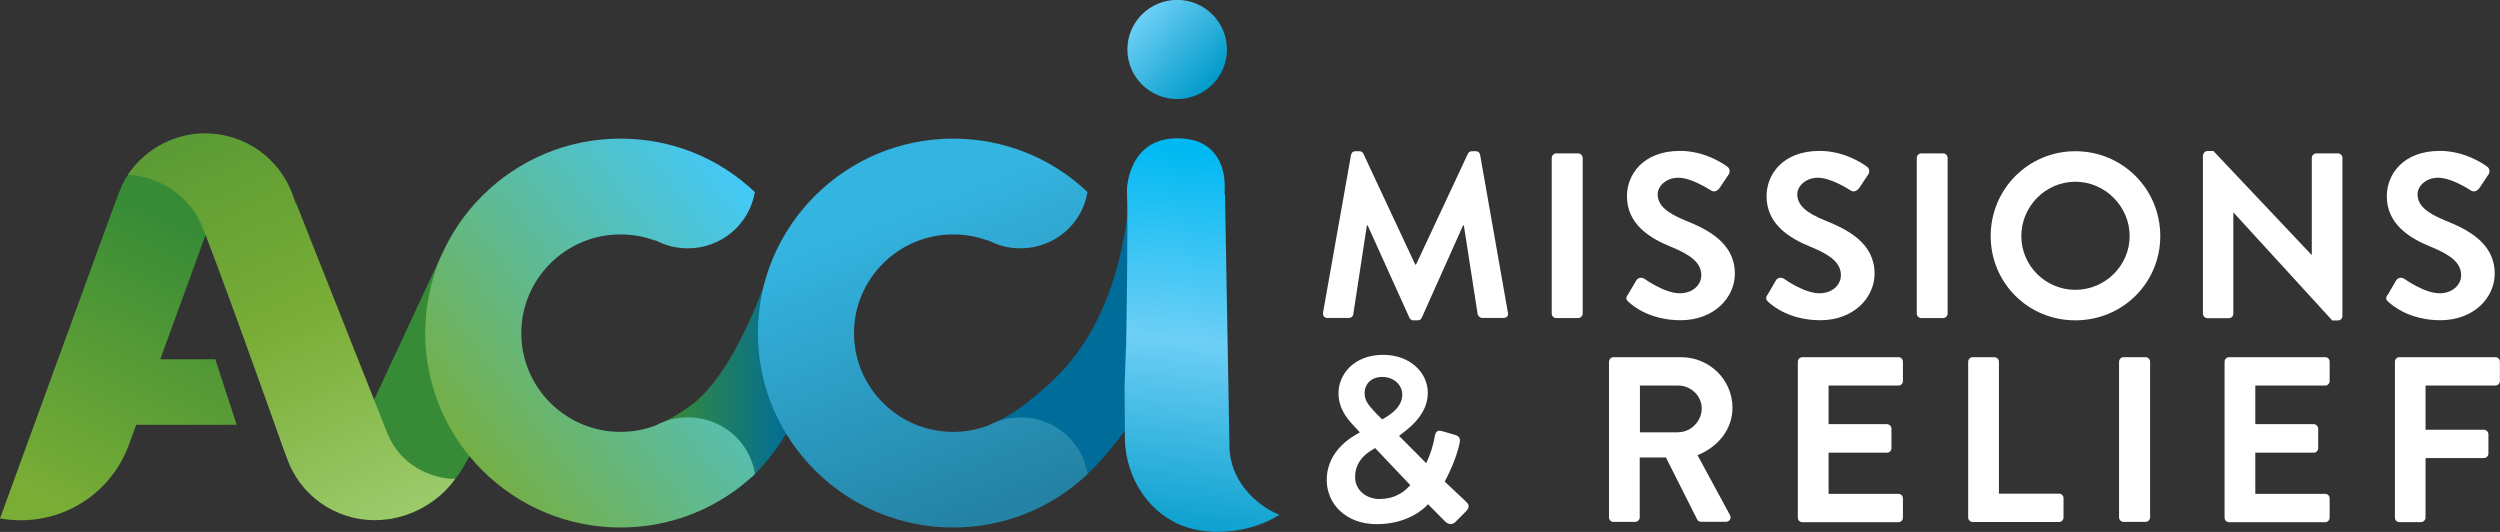 <?xml version="1.0" encoding="UTF-8"?>
<!DOCTYPE svg PUBLIC '-//W3C//DTD SVG 1.0//EN'
          'http://www.w3.org/TR/2001/REC-SVG-20010904/DTD/svg10.dtd'>
<svg fill="none" height="40" style="fill: none;" viewBox="0 0 188 40" width="188" xmlns="http://www.w3.org/2000/svg" xmlns:xlink="http://www.w3.org/1999/xlink"
><rect x="0" y="0" width="188" height="40" fill="#333333" stroke="none"/><g clip-path="url(#a)"
  ><path d="M101.61 11.631C101.626 11.485 101.74 11.372 101.935 11.372H102.22C102.358 11.372 102.464 11.437 102.521 11.55L106.428 19.899H106.484L110.391 11.55C110.448 11.445 110.537 11.372 110.692 11.372H110.977C111.172 11.372 111.278 11.502 111.302 11.631L113.394 23.506C113.451 23.749 113.305 23.911 113.069 23.911H111.457C111.302 23.911 111.156 23.765 111.123 23.651L110.082 16.948H110.025L106.916 23.895C106.875 24 106.769 24.089 106.615 24.089H106.289C106.135 24.089 106.037 24 105.988 23.895L102.847 16.948H102.79L101.764 23.651C101.748 23.781 101.61 23.911 101.439 23.911H99.835C99.599 23.911 99.461 23.757 99.493 23.506L101.601 11.631H101.61Z" fill="#fff"
    /><path d="M116.69 11.874C116.69 11.696 116.845 11.534 117.024 11.534H118.676C118.855 11.534 119.018 11.688 119.018 11.874V23.578C119.018 23.757 118.863 23.919 118.676 23.919H117.024C116.845 23.919 116.69 23.765 116.69 23.578V11.874Z" fill="#fff"
    /><path d="M122.403 22.184L123.046 21.09C123.193 20.847 123.486 20.847 123.649 20.96C123.738 21.009 125.171 22.055 126.326 22.055C127.254 22.055 127.938 21.455 127.938 20.693C127.938 19.785 127.173 19.177 125.683 18.569C124.015 17.897 122.346 16.835 122.346 14.744C122.346 13.171 123.518 11.348 126.343 11.348C128.149 11.348 129.533 12.263 129.891 12.531C130.07 12.636 130.127 12.936 129.997 13.114L129.321 14.128C129.175 14.338 128.914 14.476 128.695 14.338C128.548 14.249 127.197 13.366 126.22 13.366C125.244 13.366 124.658 14.039 124.658 14.598C124.658 15.425 125.309 16 126.749 16.584C128.467 17.273 130.461 18.294 130.461 20.579C130.461 22.395 128.882 24.081 126.375 24.081C124.137 24.081 122.819 23.044 122.469 22.703C122.322 22.557 122.224 22.468 122.387 22.184H122.403Z" fill="#fff"
    /><path d="M132.91 22.184L133.545 21.09C133.691 20.847 133.984 20.847 134.147 20.96C134.237 21.009 135.669 22.055 136.825 22.055C137.753 22.055 138.436 21.455 138.436 20.693C138.436 19.785 137.671 19.177 136.182 18.569C134.513 17.897 132.845 16.835 132.845 14.744C132.845 13.171 134.017 11.348 136.841 11.348C138.648 11.348 140.031 12.263 140.389 12.531C140.568 12.636 140.625 12.936 140.495 13.114L139.82 14.128C139.673 14.338 139.413 14.476 139.193 14.338C139.047 14.249 137.696 13.366 136.719 13.366C135.742 13.366 135.156 14.039 135.156 14.598C135.156 15.425 135.807 16 137.256 16.584C138.973 17.273 140.967 18.294 140.967 20.579C140.967 22.395 139.388 24.081 136.882 24.081C134.644 24.081 133.333 23.044 132.975 22.703C132.829 22.557 132.739 22.468 132.894 22.184H132.91Z" fill="#fff"
    /><path d="M144.142 11.874C144.142 11.696 144.296 11.534 144.475 11.534H146.127C146.306 11.534 146.461 11.688 146.461 11.874V23.578C146.461 23.757 146.306 23.919 146.127 23.919H144.475C144.296 23.919 144.142 23.765 144.142 23.578V11.874Z" fill="#fff"
    /><path d="M156.065 11.372C159.621 11.372 162.453 14.217 162.453 17.751C162.453 21.285 159.613 24.089 156.065 24.089C152.516 24.089 149.7 21.277 149.7 17.751C149.7 14.225 152.524 11.372 156.065 11.372ZM156.065 21.795C158.303 21.795 160.15 19.98 160.15 17.751C160.15 15.522 158.303 13.666 156.065 13.666C153.826 13.666 152.003 15.522 152.003 17.751C152.003 19.98 153.826 21.795 156.065 21.795Z" fill="#fff"
    /><path d="M165.676 11.68C165.676 11.502 165.831 11.356 166.01 11.356H166.449L173.831 19.169H173.847V11.874C173.847 11.696 173.994 11.534 174.189 11.534H175.817C175.996 11.534 176.15 11.688 176.15 11.874V23.773C176.15 23.951 175.996 24.097 175.817 24.097H175.385L167.963 15.984H167.947V23.587C167.947 23.765 167.808 23.927 167.613 23.927H166.001C165.822 23.927 165.66 23.773 165.66 23.587V11.68H165.676Z" fill="#fff"
    /><path d="M179.552 22.184L180.187 21.09C180.334 20.847 180.627 20.847 180.789 20.96C180.879 21.009 182.311 22.055 183.467 22.055C184.387 22.055 185.078 21.455 185.078 20.693C185.078 19.785 184.313 19.177 182.824 18.569C181.156 17.897 179.487 16.835 179.487 14.744C179.487 13.171 180.659 11.348 183.483 11.348C185.29 11.348 186.674 12.263 187.032 12.531C187.211 12.636 187.268 12.936 187.137 13.114L186.462 14.128C186.315 14.338 186.055 14.476 185.835 14.338C185.697 14.249 184.346 13.366 183.361 13.366C182.376 13.366 181.799 14.039 181.799 14.598C181.799 15.425 182.45 16 183.89 16.584C185.607 17.273 187.601 18.294 187.601 20.579C187.601 22.395 186.023 24.081 183.516 24.081C181.278 24.081 179.967 23.044 179.609 22.703C179.455 22.557 179.365 22.468 179.528 22.184H179.552Z" fill="#fff"
    /><path d="M102.244 32.535V32.494L101.87 32.089C101.154 31.352 100.649 30.59 100.657 29.544C100.657 28.199 101.78 26.683 104.01 26.683C106.004 26.683 107.371 27.98 107.371 29.56C107.371 31.376 105.565 32.462 105.207 32.778L107.249 34.829C107.534 34.261 107.77 33.532 107.884 32.867C107.949 32.494 108.063 32.3 108.47 32.43L109.447 32.713C109.902 32.843 109.78 33.232 109.748 33.402C109.447 34.675 108.877 35.785 108.641 36.215L110.22 37.698C110.431 37.909 110.611 38.103 110.179 38.517L109.447 39.254C109.235 39.449 108.95 39.489 108.665 39.206L107.388 37.917C107.062 38.29 105.825 39.416 103.522 39.416C101.219 39.416 99.77 37.901 99.77 36.093C99.778 33.751 101.902 32.73 102.228 32.535H102.244ZM103.766 37.52C105.093 37.52 105.784 36.782 106.053 36.482L103.408 33.694C103.123 33.872 101.902 34.456 101.902 35.874C101.902 36.839 102.716 37.528 103.766 37.528V37.52ZM105.451 29.666C105.451 28.993 104.865 28.345 103.937 28.345C103.115 28.345 102.619 28.887 102.619 29.552C102.602 30.176 103.009 30.573 103.546 31.149L103.937 31.538C104.206 31.376 105.451 30.776 105.451 29.674V29.666Z" fill="#fff"
    /><path d="M121.004 27.202C121.004 27.023 121.142 26.861 121.337 26.861H126.416C128.548 26.861 130.282 28.555 130.282 30.663C130.282 32.284 129.199 33.613 127.653 34.229L130.086 38.719C130.217 38.954 130.086 39.238 129.785 39.238H127.921C127.767 39.238 127.669 39.149 127.637 39.084L125.276 34.399H123.307V38.906C123.307 39.084 123.152 39.246 122.965 39.246H121.337C121.142 39.246 120.996 39.092 120.996 38.906V27.202H121.004ZM126.212 32.502C127.148 32.502 127.97 31.684 127.97 30.703C127.97 29.771 127.148 28.993 126.212 28.993H123.323V32.511H126.212V32.502Z" fill="#fff"
    /><path d="M135.197 27.202C135.197 27.023 135.344 26.861 135.539 26.861H142.766C142.961 26.861 143.1 27.015 143.1 27.202V28.652C143.1 28.831 142.961 28.993 142.766 28.993H137.509V31.895H141.895C142.074 31.895 142.237 32.049 142.237 32.235V33.702C142.237 33.897 142.082 34.043 141.895 34.043H137.509V37.139H142.766C142.961 37.139 143.1 37.293 143.1 37.479V38.93C143.1 39.108 142.961 39.27 142.766 39.27H135.539C135.344 39.27 135.197 39.117 135.197 38.93V27.218V27.202Z" fill="#fff"
    /><path d="M148.007 27.202C148.007 27.023 148.154 26.861 148.349 26.861H149.977C150.156 26.861 150.319 27.015 150.319 27.202V37.123H154.844C155.039 37.123 155.177 37.277 155.177 37.463V38.914C155.177 39.092 155.039 39.254 154.844 39.254H148.349C148.154 39.254 148.007 39.1 148.007 38.914V27.21V27.202Z" fill="#fff"
    /><path d="M159.353 27.202C159.353 27.023 159.507 26.861 159.694 26.861H161.346C161.526 26.861 161.688 27.015 161.688 27.202V38.906C161.688 39.084 161.534 39.246 161.346 39.246H159.694C159.515 39.246 159.353 39.092 159.353 38.906V27.202Z" fill="#fff"
    /><path d="M167.288 27.202C167.288 27.023 167.434 26.861 167.629 26.861H174.856C175.052 26.861 175.19 27.015 175.19 27.202V28.652C175.19 28.831 175.044 28.993 174.856 28.993H169.599V31.895H173.986C174.165 31.895 174.327 32.049 174.327 32.235V33.702C174.327 33.897 174.173 34.043 173.986 34.043H169.599V37.139H174.856C175.052 37.139 175.19 37.293 175.19 37.479V38.93C175.19 39.108 175.044 39.27 174.856 39.27H167.629C167.434 39.27 167.288 39.117 167.288 38.93V27.218V27.202Z" fill="#fff"
    /><path d="M180.098 27.202C180.098 27.023 180.244 26.861 180.431 26.861H187.658C187.854 26.861 187.992 27.015 187.992 27.202V28.652C187.992 28.831 187.846 28.993 187.658 28.993H182.401V32.316H186.788C186.967 32.316 187.129 32.47 187.129 32.657V34.107C187.129 34.286 186.975 34.448 186.788 34.448H182.401V38.922C182.401 39.1 182.246 39.262 182.059 39.262H180.431C180.236 39.262 180.098 39.108 180.098 38.922V27.218V27.202Z" fill="#fff"
    /><path d="M16.188 27.015H12.053L15.61 17.256L15.838 16.681L15.87 16.697C16.839 14.711 18.808 13.358 21.022 13.163C19.891 11.502 18.051 10.286 15.528 10.286C12.843 10.286 10.035 12.142 9.27 13.73C9.18 13.917 8.895 14.606 8.838 14.744L0 38.987C0.513 39.076 1.025 39.125 1.546 39.125C5.087 39.125 8.228 37.025 9.571 33.759L9.628 33.629L10.246 31.943H17.799L16.188 27.007V27.015Z" fill="url(#b)"
    /><path d="M56.481 35.915C56.042 35.25 56.294 33.767 55.155 33.767C54.382 33.767 53.527 33.905 52.616 34.051C51.794 34.188 50.947 34.318 50.199 34.334C50.109 34.026 50.101 33.305 50.093 32.892C50.093 32.454 50.093 32.024 50.02 31.676C50.85 31.262 51.623 30.768 52.282 30.233C54.195 28.636 56.05 25.321 57.548 21.204C57.71 21.374 57.246 23.149 57.409 23.295C57.833 23.676 58.272 24.073 58.272 24.438C58.272 25.427 58.117 26.48 57.963 27.502C57.645 29.609 59.599 31.773 59.566 31.846C58.964 33.005 57.743 34.78 56.49 35.907L56.481 35.915Z" fill="url(#c)"
    /><path d="M81.491 35.915C81.052 35.25 81.304 33.767 80.165 33.767C79.391 33.767 78.537 33.905 77.626 34.051C76.803 34.188 75.957 34.318 75.208 34.334C75.119 34.026 75.111 33.305 75.103 32.892C75.103 32.454 75.103 32.024 75.029 31.676C75.859 31.262 76.633 30.768 77.292 30.233C79.204 28.636 83.925 25.37 84.934 14.865C85.097 15.035 87.017 16.608 87.18 16.754C87.603 17.135 90.395 18.294 90.395 18.659C90.395 19.647 89.565 22.695 89.402 23.724C89.085 25.832 85.211 31.376 85.178 31.441C84.584 32.608 82.753 34.78 81.499 35.915H81.491Z" fill="#006C9A"
    /><path d="M29.217 39.044C28.949 38.954 26.89 38.03 26.491 37.577C25.97 36.985 25.579 36.547 25.23 36.296L33.246 19.072C33.498 19.428 32.766 22.071 33.067 22.395C33.669 23.027 34.279 23.676 34.279 24.357C34.279 25.564 34.084 26.829 33.889 28.044C33.482 30.63 33.986 31.781 35.533 33.807C34.32 36.515 32.31 38.573 29.209 39.052L29.217 39.044Z" fill="#378B36"
    /><path d="M71.676 39.668C63.578 39.668 56.994 33.11 56.994 25.046C56.994 16.981 63.578 10.424 71.676 10.424C75.469 10.424 79.041 11.842 81.784 14.444C81.369 16.883 79.253 18.675 76.746 18.675C75.998 18.675 75.265 18.521 74.59 18.205L74.313 18.075L74.28 18.091C73.45 17.783 72.571 17.629 71.676 17.629C67.566 17.629 64.221 20.96 64.221 25.054C64.221 29.147 67.566 32.478 71.676 32.478C72.588 32.478 73.475 32.316 74.329 31.992L74.362 31.976L74.394 31.959C75.127 31.578 75.916 31.384 76.746 31.384C79.277 31.384 81.393 33.191 81.792 35.647C79.058 38.233 75.477 39.668 71.684 39.668H71.676Z" fill="url(#d)"
    /><path d="M46.658 39.668C38.56 39.668 31.976 33.11 31.976 25.046C31.976 16.981 38.56 10.424 46.658 10.424C50.45 10.424 54.023 11.842 56.766 14.444C56.351 16.875 54.235 18.675 51.728 18.675C50.98 18.675 50.247 18.521 49.572 18.205L49.295 18.075L49.262 18.091C48.432 17.783 47.553 17.629 46.658 17.629C42.548 17.629 39.203 20.96 39.203 25.054C39.203 29.147 42.548 32.478 46.658 32.478C47.569 32.478 48.457 32.316 49.311 31.992L49.344 31.976L49.376 31.959C50.109 31.578 50.898 31.384 51.728 31.384C54.267 31.384 56.392 33.191 56.774 35.647C54.04 38.233 50.459 39.668 46.666 39.668H46.658Z" fill="url(#e)"
    /><path d="M9.62 13.147C11.947 13.236 14.145 14.719 15.048 16.681C15.952 18.651 21.347 33.84 21.347 33.84L21.559 34.407C22.527 37.228 25.189 39.117 28.176 39.117C30.56 39.117 32.912 37.876 34.231 36.012C32.367 36.012 30.072 34.942 29.128 32.575L22.275 15.295H22.251L22.039 14.736C21.071 11.915 18.409 10.026 15.423 10.026C14.356 10.026 13.323 10.27 12.346 10.748C11.231 11.299 10.287 12.134 9.604 13.147H9.62Z" fill="url(#f)"
    /><path d="M92.104 13.998L92.087 14.614H92.12L92.454 33.524C92.454 36.117 94.448 38.006 96.206 38.711C94.252 39.984 91.151 40.422 88.889 39.522C86.065 38.403 84.445 35.445 84.592 32.413L84.567 29.033L84.689 25.686C84.689 25.686 84.852 16.503 84.746 14.306C84.746 14.306 84.771 10.399 88.547 10.399C92.315 10.399 92.096 14.006 92.096 14.006L92.104 13.998Z" fill="url(#g)"
    /><path d="M88.522 7.449C90.59 7.449 92.266 5.779 92.266 3.72C92.266 1.662 90.59 -0.008 88.522 -0.008C86.455 -0.008 84.779 1.662 84.779 3.72C84.779 5.779 86.455 7.449 88.522 7.449Z" fill="url(#h)"
  /></g
  ><defs
  ><linearGradient gradientUnits="userSpaceOnUse" id="b" x1="15.862" x2="6.039" y1="18.091" y2="38.354"
    ><stop stop-color="#378B36"
      /><stop offset="1" stop-color="#79AD36"
    /></linearGradient
    ><linearGradient gradientUnits="userSpaceOnUse" id="c" x1="50.011" x2="59.558" y1="28.563" y2="28.563"
    ><stop stop-color="#378B36"
      /><stop offset="1" stop-color="#006C9A"
    /></linearGradient
    ><linearGradient gradientUnits="userSpaceOnUse" id="d" x1="75.843" x2="67.439" y1="37.836" y2="15.88"
    ><stop stop-color="#2483A4"
      /><stop offset="1" stop-color="#34B4E1"
    /></linearGradient
    ><linearGradient gradientUnits="userSpaceOnUse" id="e" x1="57.767" x2="33.002" y1="16.665" y2="35.526"
    ><stop stop-color="#44C8F5"
      /><stop offset="1" stop-color="#79AD36"
    /></linearGradient
    ><linearGradient gradientUnits="userSpaceOnUse" id="f" x1="14.218" x2="30.151" y1="7.514" y2="43.08"
    ><stop stop-color="#579835"
      /><stop offset=".47" stop-color="#79AD36"
      /><stop offset="1" stop-color="#A4D178"
    /></linearGradient
    ><linearGradient gradientUnits="userSpaceOnUse" id="g" x1="88.751" x2="92.125" y1="41.783" y2="11.571"
    ><stop stop-color="#009AC9"
      /><stop offset=".53" stop-color="#6DCFF6"
      /><stop offset="1" stop-color="#00B9F2"
    /></linearGradient
    ><linearGradient gradientUnits="userSpaceOnUse" id="h" x1="85.812" x2="91.22" y1="1.167" y2="6.312"
    ><stop stop-color="#6DCFF6"
      /><stop offset="1" stop-color="#009AC9"
    /></linearGradient
    ><clipPath id="a"
    ><path d="M0 0H188V40H0z" fill="#fff"
    /></clipPath
  ></defs
></svg
>
